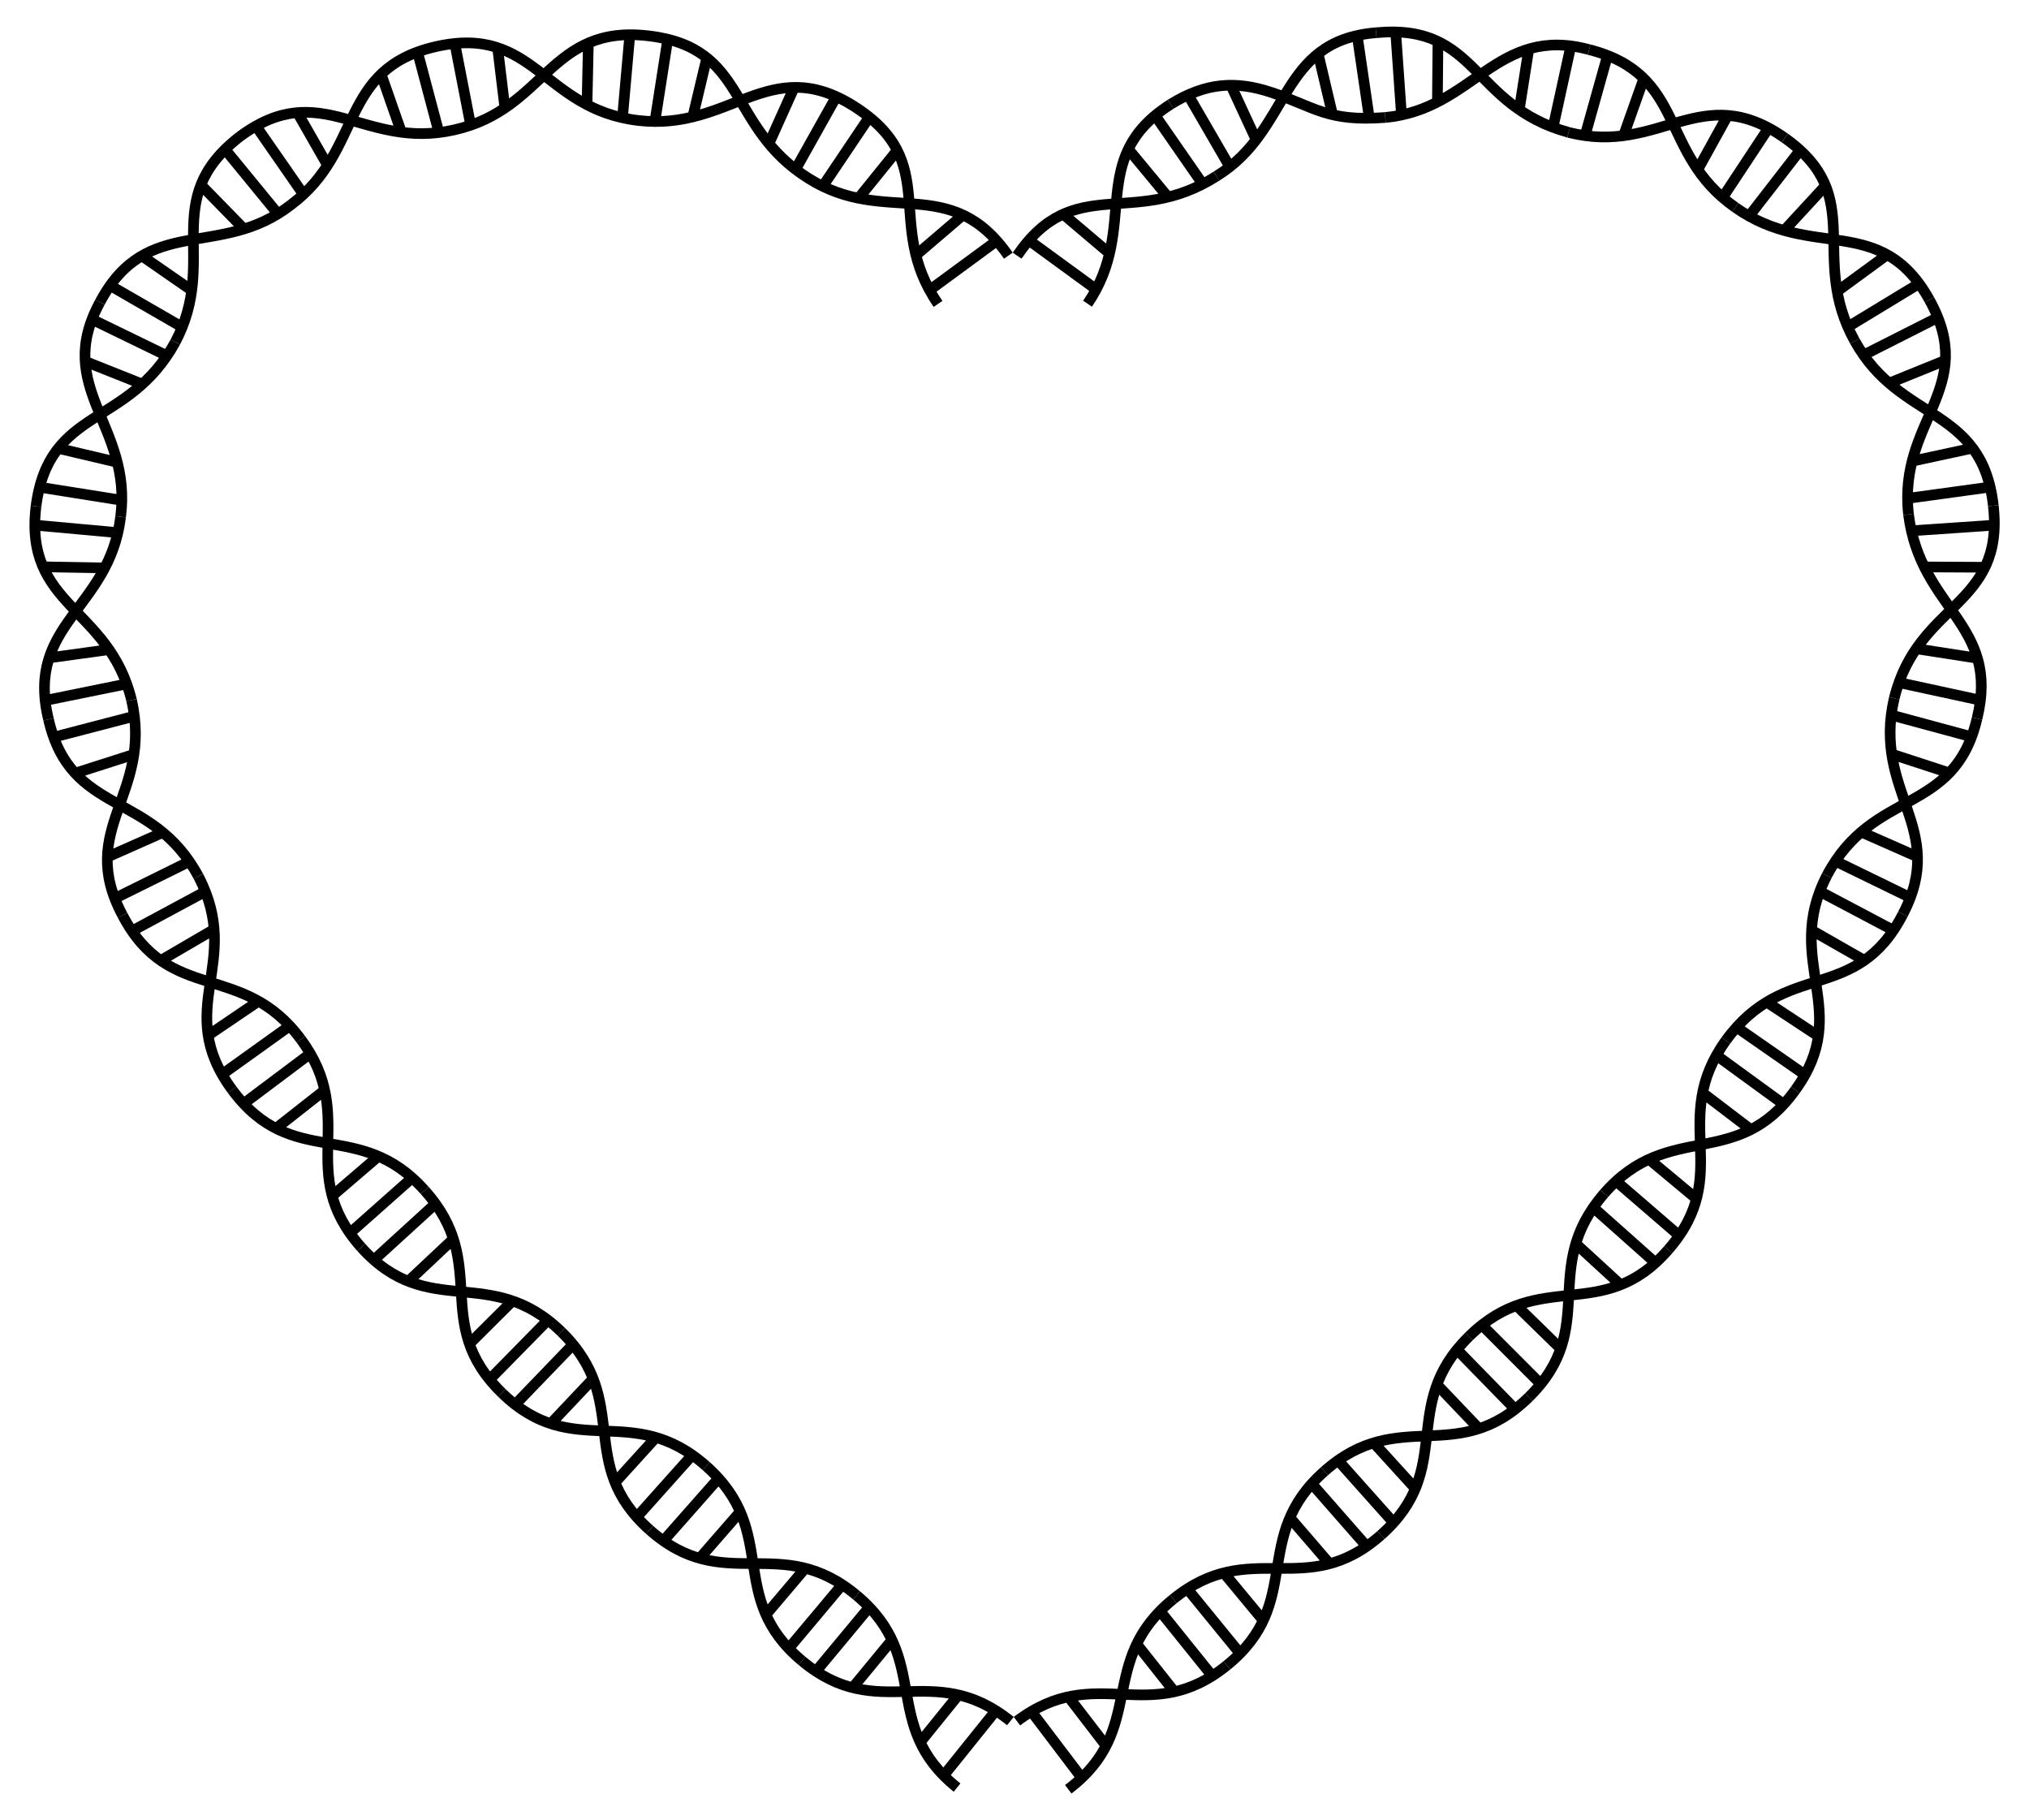 <svg xmlns="http://www.w3.org/2000/svg" viewBox="0 0 1847.704 1657.085"><g fill="none" stroke="#000" stroke-width="9.704" stroke-miterlimit="10"><path d="M854.227 276.688c-50.397-73.324 4.748-128.891-77.283-180.427M736.304 162.401c70.26 44.355 129.373-5.501 181.933 70.366M846.158 264.437l61.795-45.37M876.664 195.95l-43.379 37.094M748.756 170.321l42.783-63.614M816.399 137.741l-35.897 44.376M736.304 162.401c-74.78-46.806-54.525-119.078-145.622-129.756M581.33 109.708c83.767 9.76 118.901-61.306 195.614-13.447M724.194 154.69l37.486-66.872M723.144 79.813l-23.417 52.052M596.219 111.687l11.841-75.742M643.5 53.282l-13.21 55.528M581.33 109.708c-87.175-10.323-94.243-87.776-184.589-67.225M414.109 118.144c83.283-18.913 86.143-96.224 176.573-85.499M566.815 107.671l6.777-76.362M535.765 39.478l-1.219 57.064M428.798 114.946l-14.604-75.258M453.21 43.901l6.851 56.665M414.109 118.144c-83.178 19.191-121.373-49.25-195.981 6.402M264.928 186.481C331.3 137.112 307.871 62.972 396.742 42.483M399.822 121.153l-19.659-74.098M347.171 67.847l18.83 53.882M276.856 177.749l-43.708-62.982M271.053 102.884l28.352 49.538M264.928 186.481c-64.33 50.173-130.955 7.45-173.9 88.627M159.636 311.428c40.08-75.774-15.595-129.421 58.492-186.882M253.31 194.955l-48.595-59.293M183.229 168.614l39.891 40.823M166.789 298.317l-66.401-38.314M129.449 233.148l46.932 32.483"/><g><path d="M159.636 311.428C116.69 389.925 44.603 369.721 32.8 460.944M109.837 470.512c10.852-83.289-61.562-116.843-18.809-195.403M152.581 324.17l-68.956-33.5M77.785 329.111l53.028 21.113M111.84 455.622l-75.709-12.046M53.463 408.302l55.558 13.083"/></g><g><path d="M109.837 470.512c-10.159 84.429-86.767 96.734-65.678 184.424M119.768 637.346C99.183 552.141 21.704 552.725 32.8 460.944M107.778 484.985l-76.349-6.918M39.594 516.064l57.069 1.012M116.449 622.445L41.324 637.72M45.061 598.898l56.545-7.778"/></g><g><path d="M119.768 637.346c19.718 86.539-50.682 116.606-8.109 196.084M180.626 797.797C138.34 719.088 64.455 743.69 44.159 654.935M122.802 651.921l-74.185 19.331M68.735 703.853l54.362-17.394M173.503 783.859l-68.732 33.956M98.333 780.056l52.185-23.119"/></g><g><path d="M180.626 797.797c41.5 79.114-23.887 120.155 30.815 194.45M274.024 946.317c-52.795-71.693-119.686-31.429-162.365-112.886M187.249 811.536l-67.505 36.335M146.437 874.458l49.295-28.772M264.607 933.488l-62.312 44.658M189.833 942.443l47.248-32.023"/></g><g><path d="M274.024 946.317c53.245 71.91-6.175 120.726 54.987 189.404M386.699 1083.776c-59.825-67.204-120.175-17.101-175.258-91.529M282.82 959.071l-61.318 46.013M251.449 1027.258l44.893-35.248M375.934 1071.85l-57.347 50.876M302.547 1088.796l43.334-37.148"/></g><g><path d="M386.699 1083.776c60.675 67.332 4.753 120.578 70.348 184.413M511.167 1212.536c-64.543-62.812-121.231-9.203-182.156-76.815M396.834 1095.683l-56.617 51.689M371.881 1166.538l41.592-39.088M499.55 1201.303l-53.718 54.694M427.537 1223.43l40.457-40.263"/></g><g><path d="M511.167 1212.536c64.783 63.284 12.463 119.969 80.413 180.338M643.135 1334.838c-67.767-60.206-120.971-3.045-186.088-66.648M522.11 1223.825l-53.19 55.208M501.604 1296.092l39.197-41.489M630.967 1324.111l-51.107 57.141M560.103 1349.68l38.382-42.244"/></g><g><path d="M643.135 1334.838c67.735 60.181 17.252 118.806 87.126 177.241M780.017 1452.491c-69.403-58.041-120.472.768-188.437-59.617M654.596 1345.682l-50.729 57.477M637.165 1418.755l37.484-43.043M767.486 1442.121l-49.268 58.735M697.489 1470.014l36.91-43.537"/></g><g><path d="M780.017 1452.491c69.568 58.001 20.6 118.118 91.542 175.028M920.121 1566.956c-70.779-56.779-119.881 3.466-189.86-54.877M791.838 1463.004l-49.01 58.95M776.497 1536.552l36.295-44.051M907.363 1556.814l-48.042 59.741M837.977 1586.212l35.915-44.361"/></g><g><path d="M926.077 1567.045c72.436-54.65 120.337 6.496 191.253-50.864M1068.453 1455.871c-70.372 56.92-22.891 118.271-95.645 173.161M938.99 1557.904l46.322 61.085M1007.232 1589.41l-34.777-45.259M1055.854 1466.132l48.064 59.724M1069.525 1540.253l-35.46-44.725"/></g><g><path d="M1068.453 1455.871c70.392-57.116 120.716 2.153 189.13-58.281M1206.151 1339.444c-67.854 59.938-17.976 119.252-88.821 176.736M1081.014 1446.291l48.472 59.393M1150.352 1475.3l-36.43-43.939M1194.036 1350.221l50.544 57.639M1210.766 1423.702l-37.244-43.252"/></g><g><path d="M1206.151 1339.444c67.753-60.093 120.744-3.098 186.091-67.408M1337.705 1216.791c-64.402 63.376-11.654 120.071-80.123 180.799M1218.271 1329.361l51.035 57.206M1288.843 1355.241l-38.409-42.221M1326.243 1228.19l53.553 54.856M1346.787 1300.682l-39.397-41.301"/></g><g><path d="M1337.705 1216.791c64.539-63.711 121.853-10.232 181.491-79.016M1460.806 1086.622c-59.634 68.803-3.599 121.282-68.564 185.414M1349.217 1206.089l54.157 54.26M1421.13 1227.864l-40.831-39.883M1450.232 1098.75l57.283 50.948M1475.702 1169.645l-42.056-38.588"/></g><g><path d="M1460.806 1086.622c58.922-67.566 120.746-19.911 174.094-94.277M1571.657 947.327c-52.292 72.866 7.828 121.329-52.461 190.448M1471.471 1075.177l58.038 50.087M1544.809 1091.383l-43.852-36.535M1562.419 960.348l61.975 45.125M1594.46 1028.484l-45.396-34.598"/></g><g><path d="M1571.657 947.327c54.137-74.419 118.685-32.389 161.18-115.006M1663.615 797.187c-40.349 78.36 24.162 122.393-28.715 195.158M1580.991 934.934l62.929 43.784M1655.676 943.212l-47.652-31.418M1656.48 811.23l67.788 35.803M1697.599 874.252l-49.566-28.302"/></g><g><path d="M1663.615 797.187c42.015-79.991 116.053-54.487 136.774-143.028M1724.964 635.796c-20.027 86.044 49.13 117.786 7.874 196.526M1670.871 783.719l68.919 33.575M1745.893 779.967l-52.232-23.013M1721.225 650.737l74.006 20.008M1774.805 703.586l-54.257-17.719"/></g><g><path d="M1724.964 635.796c21.676-88.067 100.59-82.762 90.253-175.362M1737.997 468.385c10.934 86.922 83.683 99.178 62.392 185.774M1728.812 621.351l74.923 16.237M1800.512 599.229l-56.401-8.76M1739.347 483.363l76.485-5.212M1806.807 516.463l-57.077-.295"/></g><g><path d="M1737.997 468.385c-9.721-85.906 64.068-114.314 18.98-195.478M1689.119 310.609c41.366 74.482 115.889 58.303 126.098 149.825M1736.788 453.817l75.948-10.441M1796.164 408.038l-55.791 12.048M1696.154 323.702l68.417-34.588M1771.126 328.232l-52.894 21.447"/></g><g><path d="M1689.119 310.609c-42.845-76.954 12.113-131.253-63.8-184.966M1580.166 188.789c69.816 49.289 132.303 4.144 176.811 84.117M1682.309 297.87l65.533-39.781M1718.255 232.145l-46.065 33.702M1592.153 197.611l46.961-60.595M1661.865 169.602l-38.694 41.959"/></g><g><path d="M1580.166 188.789c-70.183-49.243-43.677-120.769-132.992-143.604M1428.462 120.525c83.392 21.412 120.324-48.75 196.856 5.118M1568.511 180.154l42.26-63.962M1573.158 105.379l-27.603 49.959M1443.213 124.313l20.678-73.821M1496.874 71.633l-19.07 53.798"/></g><g><path d="M1428.462 120.525c-89.109-24.372-81.853-99.559-175.329-90.735M1261.475 106.969c80.637-7.394 101.082-84.642 185.698-61.784M1414.125 116.672l16.384-74.891M1392.136 44.977l-8.873 56.383M1276.317 105.569l-5.339-76.476M1309.468 38.129l-.523 57.075"/></g><g><path d="M1261.475 106.969c-53.002 4.017-63.836-9.544-103.396-22.736-32.616-10.877-59.999-9.123-91.995 10.66M1107.768 160.38c68.786-42.259 56.031-123.347 145.365-130.59M1247.066 108.29l-11.117-75.852M1200.517 49.587l13.121 55.549M1120.361 152.653l-38.454-66.321M1120.866 77.578l24.008 51.783"/></g><g><path d="M1107.768 160.38c-75.601 48.32-129.462-3.929-181.531 72.377M990.363 276.508c48.076-70.448-1.974-131.994 75.721-181.615M1095.492 167.907l-43.699-62.988M1027.749 136.06l36.405 43.96M999.019 264.075l-61.924-45.194M968.596 195.337l43.554 36.89"/></g></g></svg>